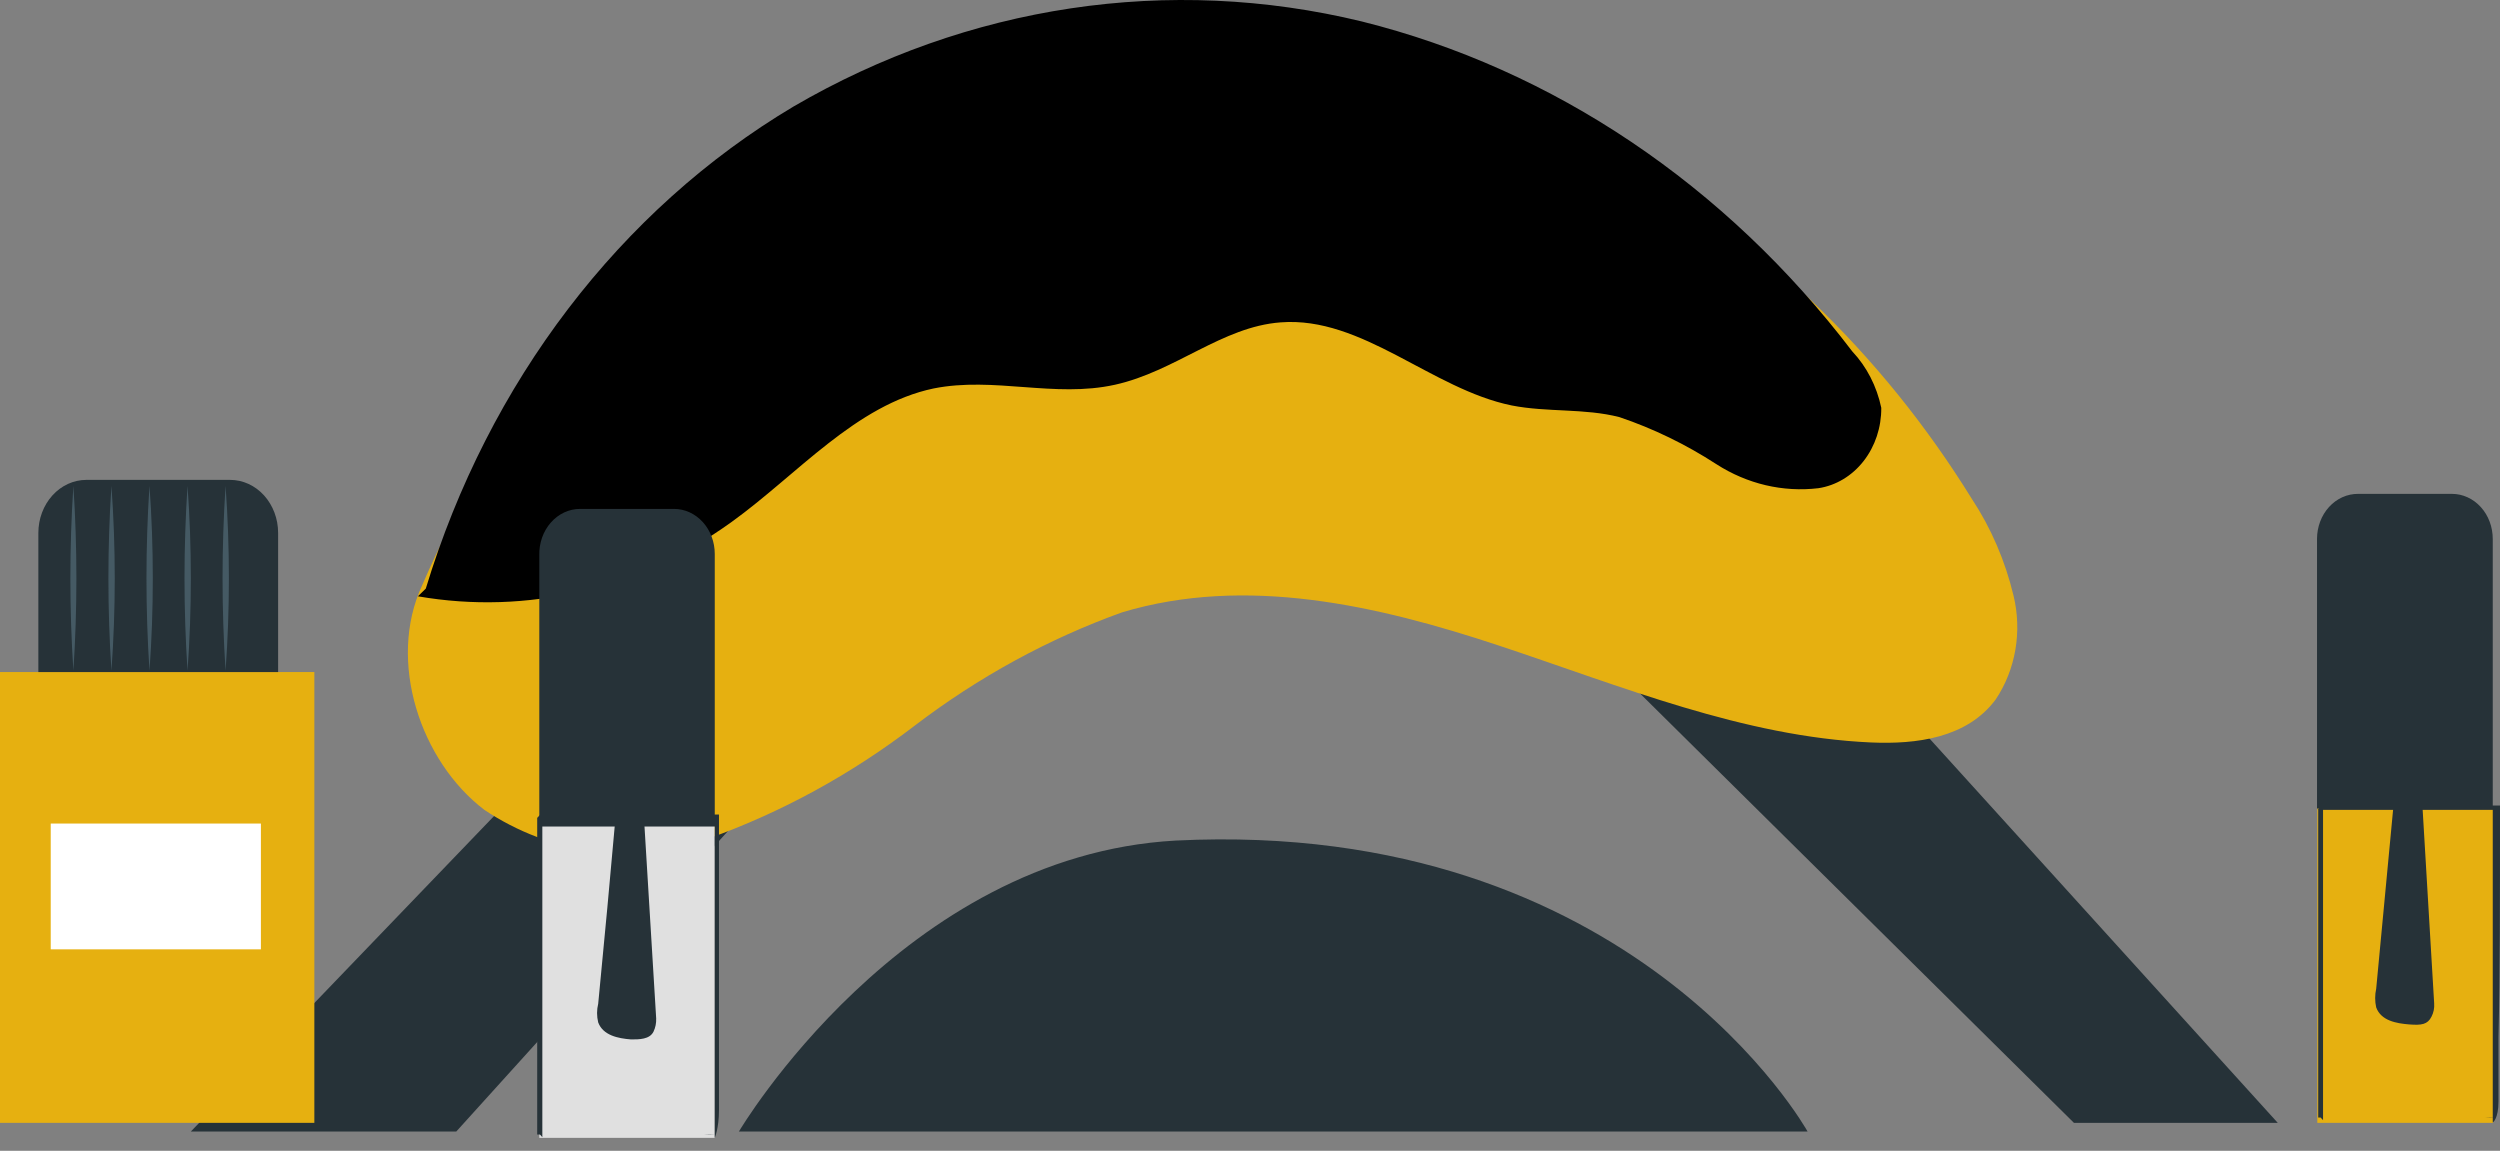 <svg width="189" height="87" viewBox="0 0 189 87" fill="none" xmlns="http://www.w3.org/2000/svg">
<rect x="0" y="0" width="189" height="87" fill="#808080" stroke="none"/>
<path d="M120.673 28.029L97.091 20.033L71.021 28.029L37.896 61.125L14.428 85.543H34.495L83.805 31.006L100.858 29.543L156.789 84.887H172.198L120.673 28.029Z" fill="#263238"/>
<path d="M152.223 45.031C151.593 42.398 150.524 39.917 149.072 37.716C142.243 26.672 132.938 17.773 122.067 11.889C111.196 6.005 99.13 3.335 87.046 4.141C62.962 6.033 42.302 20.159 31.915 44.249C29.244 50 31.801 57.568 36.618 61.226C39.126 62.899 41.928 63.961 44.838 64.34C47.748 64.718 50.697 64.405 53.488 63.42C59.068 61.426 64.353 58.537 69.172 54.844C73.991 51.173 79.266 48.293 84.832 46.292C94.169 43.492 104.077 45.737 113.345 48.815C122.614 51.892 131.814 55.701 141.448 56.13C144.872 56.281 148.707 55.802 150.876 52.876C151.621 51.765 152.128 50.482 152.362 49.124C152.595 47.765 152.547 46.366 152.223 45.031Z" fill="#E6B010"/>
<path d="M140.032 26.566C130.466 13.994 117.436 5.231 102.935 1.618C88.383 -1.908 73.171 0.37 59.994 8.051C46.874 15.86 36.933 28.891 32.189 44.501L31.595 45.081C39.859 46.515 48.311 44.511 55.315 39.456C60.314 35.849 64.697 30.602 70.587 29.366C75.153 28.458 79.719 30.098 84.284 29.088C88.85 28.079 92.388 24.699 96.817 24.371C102.981 23.892 108.232 29.416 114.281 30.652C116.975 31.182 119.783 30.854 122.431 31.535C124.991 32.4 127.451 33.594 129.759 35.092C132.09 36.591 134.794 37.227 137.475 36.908C138.8 36.706 140.013 35.977 140.887 34.858C141.761 33.739 142.236 32.307 142.224 30.829C141.883 29.203 141.122 27.722 140.032 26.566Z" fill="black"/>
<path d="M55.862 85.543H136.653C136.653 85.543 123.504 61.831 88.895 63.546C68.167 64.681 55.862 85.543 55.862 85.543Z" fill="#263238"/>
<path d="M23.765 50.807H0V84.887H23.765V50.807Z" fill="#E6B010"/>
<path d="M19.724 62.26H3.835V71.77H19.724V62.26Z" fill="white"/>
<path d="M6.529 36.279H17.396C18.359 36.279 19.282 36.701 19.963 37.453C20.643 38.206 21.026 39.226 21.026 40.289V50.808H2.9V40.289C2.9 39.226 3.282 38.206 3.963 37.453C4.644 36.701 5.567 36.279 6.529 36.279Z" fill="#263238"/>
<path d="M5.548 50.706C5.243 46.054 5.243 41.384 5.548 36.732C5.852 41.384 5.852 46.054 5.548 50.706Z" fill="#455A64"/>
<path d="M8.424 50.706C8.119 46.054 8.119 41.384 8.424 36.732C8.759 41.383 8.759 46.056 8.424 50.706Z" fill="#455A64"/>
<path d="M11.301 50.706C10.997 46.054 10.997 41.384 11.301 36.732C11.636 41.383 11.636 46.056 11.301 50.706Z" fill="#455A64"/>
<path d="M14.177 50.706C13.872 46.054 13.872 41.384 14.177 36.732C14.512 41.383 14.512 46.056 14.177 50.706Z" fill="#455A64"/>
<path d="M17.053 50.706C16.749 46.054 16.749 41.384 17.053 36.732C17.388 41.383 17.388 46.056 17.053 50.706Z" fill="#455A64"/>
<path d="M54.036 62.235H40.773V86.022H54.036V62.235Z" fill="#E0E0E0"/>
<path d="M54.036 86.022C54.036 86.022 54.036 85.366 54.036 84.206C54.036 83.046 54.036 81.204 54.036 79.287C54.036 74.797 54.036 68.97 54.036 62.235L54.264 62.487H40.772L41.001 62.235V68.793C41.001 70.938 41.001 73.031 41.001 75.049C41.001 79.01 41.001 82.617 41.001 85.972L40.818 85.77H54.081C53.785 85.794 53.487 85.794 53.191 85.77H40.818H40.612V85.568C40.612 82.289 40.612 78.606 40.612 74.646C40.612 72.628 40.612 70.534 40.612 68.39V61.831C40.407 62.058 40.909 61.503 40.864 61.579H54.355V61.831C54.355 68.642 54.355 74.444 54.355 79.035C54.355 80.952 54.355 82.567 54.355 83.929C54.355 85.291 54.036 86.022 54.036 86.022Z" fill="#263238"/>
<path d="M43.854 38.473H50.954C51.771 38.473 52.555 38.831 53.133 39.47C53.711 40.109 54.036 40.975 54.036 41.878V62.159H40.772V41.979C40.76 41.523 40.831 41.07 40.98 40.645C41.13 40.22 41.355 39.833 41.642 39.506C41.929 39.179 42.273 38.919 42.653 38.741C43.033 38.564 43.442 38.472 43.854 38.473Z" fill="#263238"/>
<path d="M49.607 76.992C49.265 71.493 48.945 65.994 48.603 60.495L46.571 61.378C46.145 66.204 45.696 71.039 45.224 75.882C45.11 76.345 45.11 76.832 45.224 77.295C45.59 78.279 46.731 78.506 47.713 78.581C48.329 78.581 49.105 78.581 49.402 78.001C49.551 77.691 49.622 77.343 49.607 76.992Z" fill="#263238"/>
<path d="M188.475 61.099H175.189V84.887H188.475V61.099Z" fill="#E6B010"/>
<path d="M188.452 84.862C188.452 84.862 188.452 84.206 188.452 83.071C188.452 81.936 188.452 80.044 188.452 78.026C188.452 73.536 188.452 67.709 188.452 60.974L188.658 61.226H175.394C175.394 61.226 175.851 60.722 175.622 60.949V73.763C175.622 77.724 175.622 81.331 175.622 84.686L175.44 84.484H188.703C188.407 84.508 188.109 84.508 187.813 84.484H175.44H175.257V84.862C175.257 81.583 175.257 77.9 175.257 73.94V61.151C175.052 61.403 175.554 60.823 175.508 60.898H189V61.151C189 67.961 189 73.763 188.886 78.379C188.886 80.271 188.886 81.886 188.886 83.248C188.886 84.61 188.452 84.862 188.452 84.862Z" fill="#263238"/>
<path d="M178.271 37.337H185.371C185.775 37.337 186.176 37.425 186.55 37.597C186.924 37.768 187.264 38.019 187.55 38.335C187.836 38.651 188.063 39.026 188.218 39.44C188.373 39.853 188.452 40.296 188.452 40.743V61.125H175.166V40.743C175.166 40.294 175.247 39.849 175.403 39.434C175.559 39.019 175.788 38.642 176.077 38.326C176.365 38.009 176.708 37.759 177.084 37.589C177.461 37.42 177.864 37.334 178.271 37.337Z" fill="#263238"/>
<path d="M184.023 75.857C183.704 70.358 183.361 64.859 183.042 59.36L181.01 60.242L179.64 74.747C179.537 75.211 179.537 75.696 179.64 76.159C180.005 77.168 181.17 77.37 182.129 77.446C183.087 77.522 183.521 77.446 183.818 76.866C183.979 76.561 184.05 76.209 184.023 75.857Z" fill="#263238"/>
</svg>
